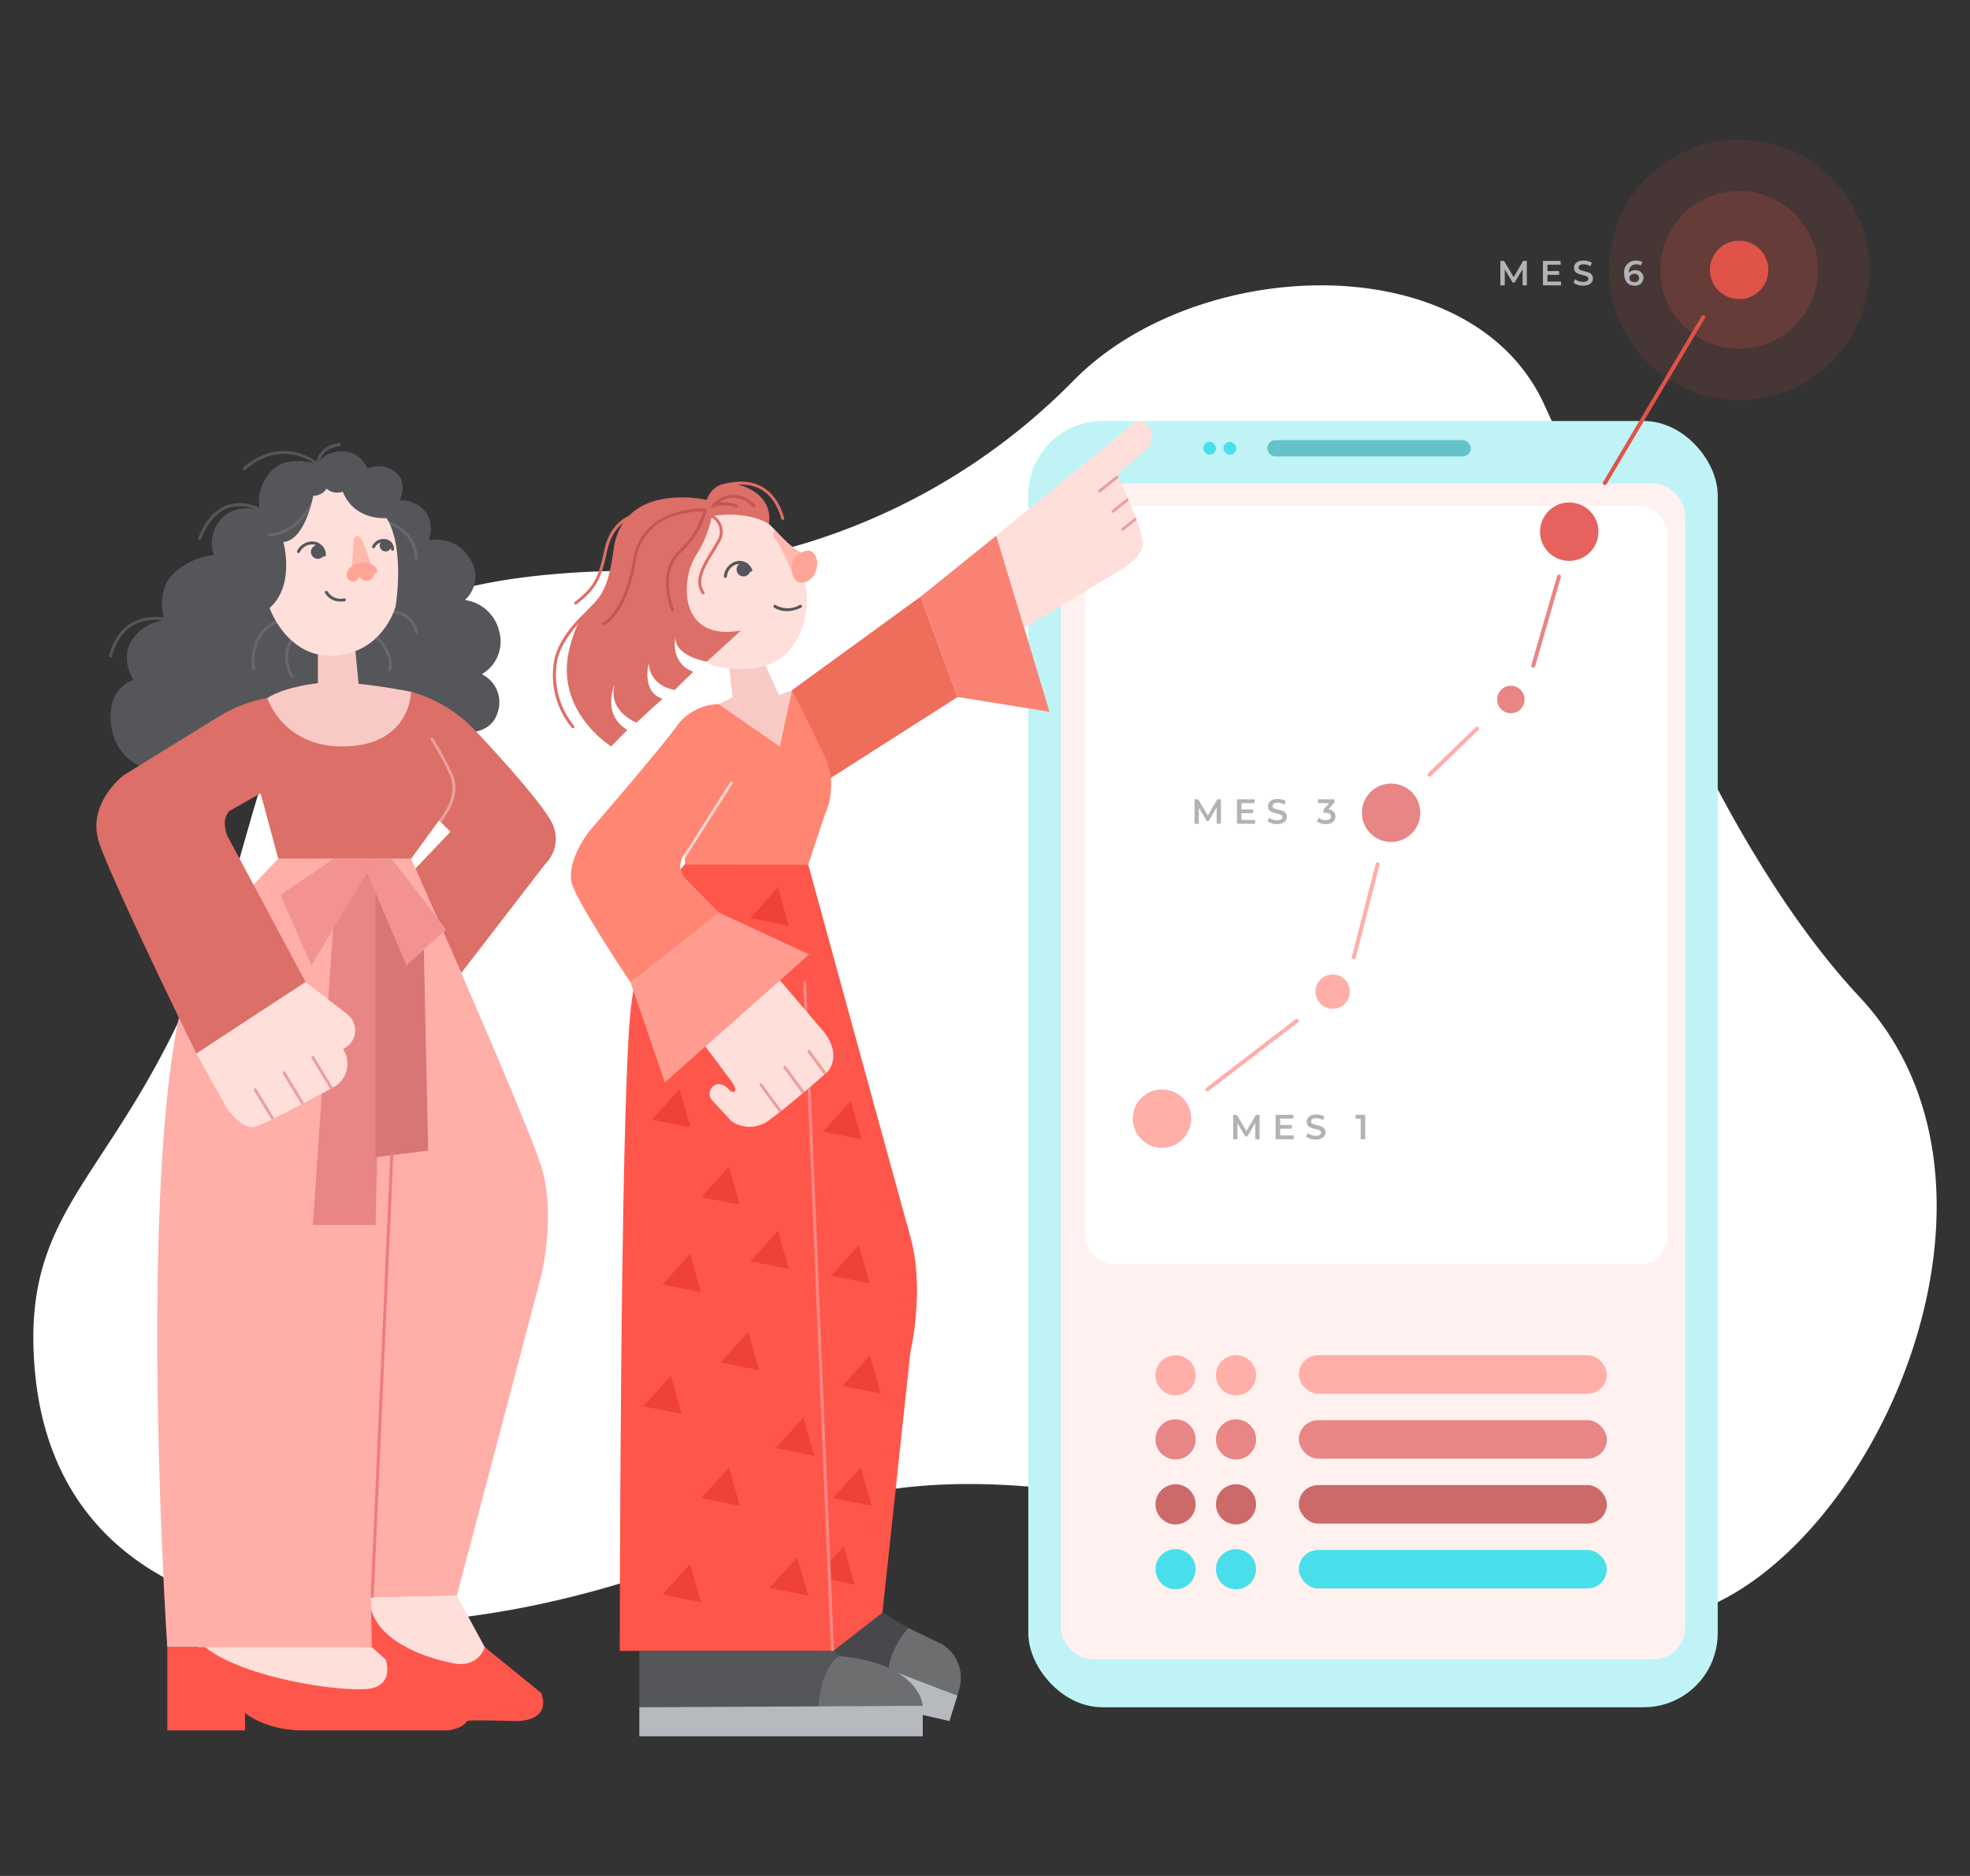 <svg xmlns="http://www.w3.org/2000/svg" xmlns:xlink="http://www.w3.org/1999/xlink" width="420" height="400" viewBox="0 0 420 400">
  <rect x="0" y="0" width="420" height="400" fill="#333333" stroke="none"/>
  <defs>
    <clipPath id="clip-path">
      <path id="Path_218" data-name="Path 218" d="M88.365,363a215.14,215.14,0,0,0-14.85,16.768C56.088,402.048,64.7,531.124,64.7,531.124h43.618l-.228-10.559,18.335-.443,17.955-68.039s3.307-13.229,0-23.623S116.689,363,116.689,363Z" transform="translate(-62.572 -363)" fill="none"/>
    </clipPath>
    <clipPath id="clip-path-2">
      <path id="Path_222" data-name="Path 222" d="M82.28,440.513l6.365,11.4s3.278,5.128,6.255,4.2c2.315-.718,12.249-6.044,16.591-8.392a5.689,5.689,0,0,0,2.112-8.055c-.025-.038-.051-.08-.08-.118l.055-.025a4.338,4.338,0,0,0,.874-7.4l-8.87-6.863Z" transform="translate(-82.28 -425.27)" fill="none"/>
    </clipPath>
    <clipPath id="clip-path-3">
      <path id="Path_224" data-name="Path 224" d="M68.255,280.072a29.117,29.117,0,0,0-10.221,3.865c-1.689,1.014-20.417,12.6-20.417,12.6s-7.991,6.053-5.2,14.4,20.721,44.923,20.721,44.923l23.289-15.231-16.65-31.12s-1.55-3.379.422-5.381l6.635-3.759,3.759,13.938H98.927l5.96-8.181,2.433,2.433L99.852,316.4l9.761,22.276,17.849-23.159a7.6,7.6,0,0,0,1.546-8.735c-2.433-5.085-16.73-20.13-16.73-20.13A29.819,29.819,0,0,0,98.94,278.72Z" transform="translate(-31.822 -278.72)" fill="none"/>
    </clipPath>
    <clipPath id="clip-path-4">
      <path id="Path_226" data-name="Path 226" d="M302.879,280.9a11.354,11.354,0,0,0-8.933,4.646c-3.413,4.8-18.618,22.386-18.618,22.386s-5.465,6.834-3.586,11.784,12.3,20.5,12.3,20.5l18.842-14.888-7.227-7.345s-2.222-2.222,0-5.3v2.391h26.3l3.586-10.758a14.559,14.559,0,0,0,0-11.957c-2.9-6.336-7.07-14.411-7.07-14.411l-2.6,11.974Z" transform="translate(-271.349 -277.95)" fill="none"/>
    </clipPath>
    <clipPath id="clip-path-5">
      <path id="Path_230" data-name="Path 230" d="M486.12,166.437l5.913,19.716,19.809-11.928s5.685-2.982,5.516-6.336-5.516-14.386-5.516-14.386l6.686-5.854s1.689-2.509,0-4.68-3.679,0-3.679,0Z" transform="translate(-486.12 -142.006)" fill="none"/>
    </clipPath>
    <clipPath id="clip-path-6">
      <path id="Path_232" data-name="Path 232" d="M309.879,365.85s-9.415,9.879-11.615,31.733S296,533.556,296,533.556h45.54l10.466-8.169,5.968-55.609s3.142-13.195,0-24.5-21.794-79.405-21.794-79.405Z" transform="translate(-296 -365.85)" fill="none"/>
    </clipPath>
    <clipPath id="clip-path-7">
      <path id="Path_237" data-name="Path 237" d="M339.2,438.469l5.71,7.649s1.056,1.457.515,1.951-1.483-.693-1.483-.693-1.63-1.689-3.159-.346a2.066,2.066,0,0,0-.1,2.957l4.046,4.4a6.853,6.853,0,0,0,8.147-.249c4.393-3.159,12.342-10.217,12.342-10.217s3.214-3.185-.579-8.35l-9.541-11.2Z" transform="translate(-339.2 -424.37)" fill="none"/>
    </clipPath>
    <clipPath id="clip-Medicion">
      <rect width="420" height="400"/>
    </clipPath>
  </defs>
  <g id="Medicion" clip-path="url(#clip-Medicion)">
    <g id="Layer_2" data-name="Layer 2" transform="translate(7.108 29.779)">
      <g id="Layer_1" data-name="Layer 1" transform="translate(0.001 0)">
        <path id="Path_185" data-name="Path 185" d="M126.576,134.4a135.4,135.4,0,0,0,94.543-39.893l.79-.794c26.267-26.571,84.356-28.844,100.106,5.03s35.048,91.916,67.41,126.626c36.294,38.9,5.943,111.273-30.339,128.966S222.5,306.517,157.726,337.671,6.129,371.338.317,304.853C-3.256,264,24.194,263.993,43.952,195.805,53.439,163.055,58.144,135.166,126.576,134.4Z" transform="translate(-0.001 -42.485)" fill="#fff"/>
        <rect id="Rectangle_27" data-name="Rectangle 27" width="146.976" height="274.261" rx="15.78" transform="translate(212.126 59.989)" fill="#c0f3f6"/>
        <rect id="Rectangle_28" data-name="Rectangle 28" width="133.101" height="250.748" rx="6.78" transform="translate(219.066 73.294)" fill="#fff1f0"/>
        <rect id="Rectangle_29" data-name="Rectangle 29" width="124.21" height="161.666" rx="6" transform="translate(224.189 78.109)" fill="#fff"/>
        <path id="Path_186" data-name="Path 186" d="M189.231,762.359c.165-.325,10.335,0,10.335,0s7.746.334,5.491-5.981l-12.033-9.769-24.3-10.559-1.2,13.157Z" transform="translate(-96.771 -425.165)" fill="#ff564b"/>
        <path id="Path_187" data-name="Path 187" d="M119.563,758.121l2.948,2.619,2.729,4.177-2.838,4.46-38.723-6.7-1.639-6.7Z" transform="translate(-47.389 -436.677)" fill="#ffdfda"/>
        <path id="Path_188" data-name="Path 188" d="M88.365,363a215.14,215.14,0,0,0-14.85,16.768C56.088,402.048,64.7,531.124,64.7,531.124h43.618l-.228-10.559,18.335-.443,17.955-68.039s3.307-13.229,0-23.623S116.689,363,116.689,363Z" transform="translate(-36.144 -209.68)" fill="#ffaea8"/>
        <path id="Path_189" data-name="Path 189" d="M83.179,160.135s-6.986-2.429-10.3,1.825-2.057,7.865-2.057,7.865-4.731-1.356-7.848,1.533a7.66,7.66,0,0,0-1.964,8.152,14.224,14.224,0,0,0-9.178,4.532c-2.91,3.379-1.719,8.654-1.406,9.123s-4.355.16-7.087,4.828c-2.293,3.915.52,8.148.52,8.148s-5.47,1.406-4.845,8.908,6.255,9.381,6.255,9.381L112,217.248s7.97,1.512,9.533-4.321A6.618,6.618,0,0,0,118.1,204.9a8.023,8.023,0,0,0,3.742-9.064,8.7,8.7,0,0,0-7.337-6.758,6.741,6.741,0,0,0,1.094-8.785,8.272,8.272,0,0,0-8.756-3.936s1.406-3.924-1.081-6.458a6.063,6.063,0,0,0-5.149-2.019s1.635-3.269-.338-5.491a5.747,5.747,0,0,0-6.547-1.339,5.721,5.721,0,0,0-4.667-3.62C84.733,157.065,83.255,159.7,83.179,160.135Z" transform="translate(-22.506 -90.917)" fill="#54565a"/>
        <path id="Path_190" data-name="Path 190" d="M68.255,280.072a29.117,29.117,0,0,0-10.221,3.865c-1.689,1.014-20.417,12.6-20.417,12.6s-7.991,6.053-5.2,14.4,20.721,44.923,20.721,44.923l23.289-15.231-16.65-31.12s-1.55-3.379.422-5.381l6.635-3.759,3.759,13.938H98.927l5.96-8.181,2.433,2.433L99.852,316.4l9.761,22.276,17.849-23.159a7.6,7.6,0,0,0,1.546-8.735c-2.433-5.085-16.73-20.13-16.73-20.13A29.819,29.819,0,0,0,98.94,278.72Z" transform="translate(-18.382 -160.997)" fill="#dc6f67"/>
        <path id="Path_191" data-name="Path 191" d="M128.88,255.324V262.3s-7.125.735-10.8,3.185c0,0,3.438,10.821,16.895,10.3,13.761-.536,13.761-11.649,13.761-11.649s-5.571-1.14-11.189-1.689l-.866-8.975Z" transform="translate(-68.207 -146.412)" fill="#f9cac5"/>
        <path id="Path_192" data-name="Path 192" d="M433.826,751.36l7.206,3.463a8.388,8.388,0,0,1,3.679,9.4l-.422,1.559-14.7-3.531S424.213,755.6,433.826,751.36Z" transform="translate(-247.279 -434.009)" fill="#6d6e70"/>
        <path id="Path_193" data-name="Path 193" d="M408.891,742.663l5.52,3.29s-4.811,5.144-4.224,10.889l-15.708-4.916L398.86,742Z" transform="translate(-227.864 -428.602)" fill="#46484c"/>
        <path id="Path_194" data-name="Path 194" d="M438.5,775.619l-1.689,5.423-18.732-4.3s2.019-8.764,2.175-8.338S438.5,775.619,438.5,775.619Z" transform="translate(-241.496 -443.848)" fill="#b6babf"/>
        <path id="Path_195" data-name="Path 195" d="M309.879,365.85s-9.415,9.879-11.615,31.733S296,533.556,296,533.556h45.54l10.466-8.169,5.968-55.609s3.142-13.195,0-24.5-21.794-79.405-21.794-79.405Z" transform="translate(-170.979 -211.326)" fill="#ff564b"/>
        <path id="Path_196" data-name="Path 196" d="M382.88,250.669l6.7,19.716,28.649-18.28-7.911-21.385Z" transform="translate(-221.164 -133.271)" fill="#ef6d5b"/>
        <path id="Path_197" data-name="Path 197" d="M348.04,261.8l.883,7.527-2.952,1.478,12.992,9.022,2.6-11.974-2.745,1.031-3.839-8.414Z" transform="translate(-199.843 -150.455)" fill="#f9cac5"/>
        <path id="Path_198" data-name="Path 198" d="M329.765,187.474s7.835-2.386,13.174,3.4,5.694,5.225,6.813,4.984,2.61.57,2.5,2.614-1.816,3.86-2.5,3.86c0,0,1.93,8.063-3.409,14.534s-16.578,3.18-16.578,3.18-12.836-9.072-8.164-20.54S326.246,187.955,329.765,187.474Z" transform="translate(-185.175 -108.009)" fill="#ffdfda"/>
        <path id="Path_199" data-name="Path 199" d="M373.886,197.27s-1.026.46,0,1.757,3.586,7.121,3.586,7.121l2.661-3.987S378.976,202.7,373.886,197.27Z" transform="translate(-215.705 -113.949)" fill="#ffb8ac"/>
        <path id="Path_200" data-name="Path 200" d="M384.987,207.83a3.293,3.293,0,0,0-2.112,2.576c-.241,1.947.393,4.464,2.817,3.768s2.809-4.067,2.5-4.739S387.458,206.6,384.987,207.83Z" transform="translate(-221.133 -119.834)" fill="#ffa597"/>
        <circle id="Ellipse_11" data-name="Ellipse 11" cx="1.491" cy="1.491" r="1.491" transform="translate(149.928 90.142)" fill="#54565a"/>
        <path id="Path_201" data-name="Path 201" d="M348.874,216.273h0a.313.313,0,0,1-.3-.338,3.609,3.609,0,0,1,2.534-3.172,2.872,2.872,0,0,1,3.493,1.753.317.317,0,0,1-.194.422.313.313,0,0,1-.4-.194,2.222,2.222,0,0,0-2.745-1.347,2.95,2.95,0,0,0-2.057,2.6A.313.313,0,0,1,348.874,216.273Z" transform="translate(-201.349 -122.832)" fill="#54565a"/>
        <path id="Path_202" data-name="Path 202" d="M376.453,236.154a5.035,5.035,0,0,1-2.779-.769.317.317,0,0,1,.367-.515,5.094,5.094,0,0,0,5.123-.025.317.317,0,1,1,.283.566,6.733,6.733,0,0,1-2.995.743Z" transform="translate(-215.776 -135.63)" fill="#54565a"/>
        <path id="Path_203" data-name="Path 203" d="M300.212,180.478a24.236,24.236,0,0,1-3.311,8.274c-3.379,5.035-4.038,18.584,9.516,16.135l-7.265,6.631s-6.517-.967-6.758-5.018c0,0-1.1,5.385,3.869,7.18l-3.974,3.865s-5.14-.553-5.554-5.66c0,0-1.609,6.12,2.957,7.556l-5.554,5.068s-6.243-2.34-4.646-8.224c0,0-2.906,6.509,2.69,9.791l-3.438,3.518s-12.156-7.493-8.908-20.768c3.083-12.591,7.417-6.019,9.377-20.983s19.9-10.808,19.9-10.808,1.4-5.026,7.324-3.066c0,0,6.83,1.689,5.947,8.207C312.364,182.168,308.318,179.279,300.212,180.478Z" transform="translate(-155.547 -100.228)" fill="#dc6f67"/>
        <path id="Path_204" data-name="Path 204" d="M302.879,280.9a11.354,11.354,0,0,0-8.933,4.646c-3.413,4.8-18.618,22.386-18.618,22.386s-5.465,6.834-3.586,11.784,12.3,20.5,12.3,20.5l18.842-14.888-7.227-7.345s-2.222-2.222,0-5.3v2.391h26.3l3.586-10.758a14.559,14.559,0,0,0,0-11.957c-2.9-6.336-7.07-14.411-7.07-14.411l-2.6,11.974Z" transform="translate(-156.74 -160.552)" fill="#ff8672"/>
        <path id="Path_205" data-name="Path 205" d="M301.37,404.979l7.349,21.355L339.48,399.07l-19.273-8.95Z" transform="translate(-174.081 -225.345)" fill="#ff9c8f"/>
        <path id="Path_206" data-name="Path 206" d="M447.85,212.889l7.911,21.385,19.56,3.159L464.014,199.85Z" transform="translate(-258.692 -115.439)" fill="#f98275"/>
        <path id="Path_207" data-name="Path 207" d="M486.12,166.437l5.913,19.716,19.809-11.928s5.685-2.982,5.516-6.336-5.516-14.386-5.516-14.386l6.686-5.854s1.689-2.509,0-4.68-3.679,0-3.679,0Z" transform="translate(-280.798 -82.027)" fill="#ffdfda"/>
        <path id="Path_208" data-name="Path 208" d="M305.87,762.91v12.021h38.119s1.005-9.056,4.6-10.927l-1.347-1.094Z" transform="translate(-176.68 -440.68)" fill="#54565a"/>
        <path id="Path_209" data-name="Path 209" d="M400.71,765.5s-3.632,1.339-4.6,10.927l22.31-.3s-.068-3.632-4.975-6.859S400.71,765.5,400.71,765.5Z" transform="translate(-228.806 -442.176)" fill="#6d6e70"/>
        <path id="Path_210" data-name="Path 210" d="M305.87,790.954v6.192H366.3v-6.5Z" transform="translate(-176.68 -456.704)" fill="#b6babf"/>
        <path id="Path_211" data-name="Path 211" d="M145.39,378.049l-4.3,63.043h13.368l1.7-70.975-3.493-7.147Z" transform="translate(-81.498 -209.663)" fill="#e88585"/>
        <path id="Path_212" data-name="Path 212" d="M182.961,387.453l.993,46.195-11.214,1.385V377.54h2.889Z" transform="translate(-99.78 -218.079)" fill="#d87575"/>
        <path id="Path_213" data-name="Path 213" d="M136.129,362.97l-11.379,7.712,6.576,15.062L145.02,362.97Z" transform="translate(-72.06 -209.663)" fill="#f29391"/>
        <path id="Path_214" data-name="Path 214" d="M176.857,385.744l8.469-7.658L173.71,362.97h-3.425l-1.8,2.986Z" transform="translate(-97.325 -209.663)" fill="#f29391"/>
        <path id="Path_215" data-name="Path 215" d="M82.28,440.513l6.365,11.4s3.278,5.128,6.255,4.2c2.315-.718,12.249-6.044,16.591-8.392a5.689,5.689,0,0,0,2.112-8.055c-.025-.038-.051-.08-.08-.118l.055-.025a4.338,4.338,0,0,0,.874-7.4l-8.87-6.863Z" transform="translate(-47.528 -245.649)" fill="#ffdfda"/>
        <path id="Path_216" data-name="Path 216" d="M67.61,761.038v17.74H84.188v-3.717s4.266,3.717,12.38,3.717H127.4s6.471-.617,3.852-5.25c-3.071-5.427-17.06-9.883-17.06-9.883s1.926,5.491-3.577,6.255-26.491-2.112-34.938-8.87Z" transform="translate(-39.054 -439.594)" fill="#ff564b"/>
        <path id="Path_217" data-name="Path 217" d="M194.639,746s-1.309,4.41-6.555,3.455-15.607-4.19-17.689-11.5l-.055-2.534L188.675,735Z" transform="translate(-98.394 -424.559)" fill="#ffdfda"/>
        <g id="Group_300" data-name="Group 300" transform="translate(26.428 153.32)" clip-path="url(#clip-path)">
          <rect id="Rectangle_30" data-name="Rectangle 30" width="95.172" height="0.634" transform="translate(45.487 157.65) rotate(-87.46)" fill="#ed7c7c"/>
        </g>
        <g id="Group_301" data-name="Group 301" transform="translate(34.752 179.621)" clip-path="url(#clip-path-2)">
          <path id="Path_219" data-name="Path 219" d="M115.935,486.745a.313.313,0,0,1-.27-.152l-4.388-7.223a.321.321,0,0,1,.106-.422.325.325,0,0,1,.422.106l4.4,7.21a.317.317,0,0,1-.106.422A.3.3,0,0,1,115.935,486.745Z" transform="translate(-99.006 -456.254)" fill="#eaa0a0"/>
          <path id="Path_220" data-name="Path 220" d="M130.489,478.2a.317.317,0,0,1-.27-.152l-4.384-7.214a.317.317,0,0,1,.541-.329l4.384,7.214a.313.313,0,0,1-.106.422.287.287,0,0,1-.165.059Z" transform="translate(-107.415 -451.318)" fill="#eaa0a0"/>
          <path id="Path_221" data-name="Path 221" d="M145.032,470.464a.317.317,0,0,1-.27-.152l-4.384-7.214a.317.317,0,1,1,.541-.329l4.384,7.214a.321.321,0,0,1-.106.422.333.333,0,0,1-.165.059Z" transform="translate(-115.809 -446.836)" fill="#eaa0a0"/>
        </g>
        <g id="Group_302" data-name="Group 302" transform="translate(13.441 117.723)" clip-path="url(#clip-path-3)">
          <path id="Path_223" data-name="Path 223" d="M202.312,320.465a.325.325,0,0,1-.169-.051.313.313,0,0,1-.1-.422l1.491-2.348c.042-.055,2.826-3.97,1.018-7.907a63.576,63.576,0,0,0-4.025-7.375.317.317,0,0,1,.093-.422.321.321,0,0,1,.422.089,64.727,64.727,0,0,1,4.067,7.463c1.968,4.283-.942,8.359-1.069,8.528l-1.478,2.331A.321.321,0,0,1,202.312,320.465Z" transform="translate(-129.247 -292.107)" fill="#eaa0a0"/>
        </g>
        <g id="Group_303" data-name="Group 303" transform="translate(114.609 117.398)" clip-path="url(#clip-path-4)">
          <path id="Path_225" data-name="Path 225" d="M327.963,340.507a.3.3,0,0,1-.169-.051.317.317,0,0,1-.1-.422l10.137-15.97a.317.317,0,0,1,.422-.1.321.321,0,0,1,.1.422l-10.137,15.97A.309.309,0,0,1,327.963,340.507Z" transform="translate(-303.87 -304.504)" fill="#fcd2d2"/>
        </g>
        <g id="Group_304" data-name="Group 304" transform="translate(205.322 59.979)" clip-path="url(#clip-path-5)">
          <path id="Path_227" data-name="Path 227" d="M537.8,171.059a.3.3,0,0,1-.245-.122.312.312,0,0,1,.051-.443l5.685-4.536a.317.317,0,1,1,.393.5L538,171a.316.316,0,0,1-.2.055Z" transform="translate(-515.79 -155.801)" fill="#eaa0a0"/>
          <path id="Path_228" data-name="Path 228" d="M544.569,181.269a.317.317,0,0,1-.194-.566l5.685-4.536a.317.317,0,1,1,.393.5l-5.685,4.532a.317.317,0,0,1-.2.072Z" transform="translate(-519.699 -161.699)" fill="#eaa0a0"/>
          <path id="Path_229" data-name="Path 229" d="M549.456,190.382a.325.325,0,0,1-.249-.118.321.321,0,0,1,.051-.448l5.685-4.532a.321.321,0,0,1,.448.046.325.325,0,0,1-.051.448l-5.685,4.532A.329.329,0,0,1,549.456,190.382Z" transform="translate(-522.521 -166.964)" fill="#eaa0a0"/>
        </g>
        <g id="Group_305" data-name="Group 305" transform="translate(125.021 154.524)" clip-path="url(#clip-path-6)">
          <path id="Path_231" data-name="Path 231" d="M395.023,572.325a.321.321,0,0,1-.317-.3l-6.116-147.1a.317.317,0,0,1,.629-.03l6.12,147.1a.317.317,0,0,1-.3.329Z" transform="translate(-349.483 -399.8)" fill="#f78784"/>
        </g>
        <path id="Path_233" data-name="Path 233" d="M339.2,438.469l5.71,7.649s1.056,1.457.515,1.951-1.483-.693-1.483-.693-1.63-1.689-3.159-.346a2.066,2.066,0,0,0-.1,2.957l4.046,4.4a6.853,6.853,0,0,0,8.147-.249c4.393-3.159,12.342-10.217,12.342-10.217s3.214-3.185-.579-8.35l-9.541-11.2Z" transform="translate(-195.933 -245.129)" fill="#ffdfda"/>
        <g id="Group_306" data-name="Group 306" transform="translate(143.267 179.241)" clip-path="url(#clip-path-7)">
          <path id="Path_234" data-name="Path 234" d="M371.3,483.076a.313.313,0,0,1-.253-.127l-4.448-6.065a.313.313,0,0,1,.068-.443.321.321,0,0,1,.422.068l4.469,6.053a.321.321,0,0,1-.068.443A.346.346,0,0,1,371.3,483.076Z" transform="translate(-354.992 -454.418)" fill="#eaa0a0"/>
          <path id="Path_235" data-name="Path 235" d="M383.353,474.261a.325.325,0,0,1-.258-.131l-4.448-6.061a.321.321,0,0,1,.068-.444.317.317,0,0,1,.443.068l4.448,6.061a.313.313,0,0,1-.068.422A.308.308,0,0,1,383.353,474.261Z" transform="translate(-361.951 -449.32)" fill="#eaa0a0"/>
          <path id="Path_236" data-name="Path 236" d="M395.487,466.191a.317.317,0,0,1-.253-.131L390.786,460a.317.317,0,1,1,.511-.376l4.448,6.061a.321.321,0,0,1-.258.507Z" transform="translate(-368.962 -444.659)" fill="#eaa0a0"/>
        </g>
        <g id="Group_307" data-name="Group 307" transform="translate(130.013 159.461)" opacity="0.55">
          <path id="Path_238" data-name="Path 238" d="M317.55,569.03l5.9-6.53,2.319,8.156Z" transform="translate(-313.44 -484.379)" fill="#e22d29"/>
          <path id="Path_239" data-name="Path 239" d="M307.82,630.536l5.9-6.526,2.319,8.156Z" transform="translate(-307.82 -519.909)" fill="#e22d29"/>
          <path id="Path_240" data-name="Path 240" d="M371.61,722.176l5.9-6.526,2.319,8.156Z" transform="translate(-344.667 -572.843)" fill="#e22d29"/>
          <path id="Path_241" data-name="Path 241" d="M403.65,676.866l5.9-6.526,2.319,8.156Z" transform="translate(-363.174 -546.67)" fill="#e22d29"/>
          <path id="Path_242" data-name="Path 242" d="M337.14,524.916l5.9-6.526,2.319,8.156Z" transform="translate(-324.756 -458.899)" fill="#e22d29"/>
          <path id="Path_243" data-name="Path 243" d="M312.19,485.82l5.9-6.53,2.319,8.156Z" transform="translate(-310.344 -436.314)" fill="#e22d29"/>
          <path id="Path_244" data-name="Path 244" d="M361.88,384.066l5.9-6.526L370.1,385.7Z" transform="translate(-339.047 -377.54)" fill="#e22d29"/>
          <path id="Path_245" data-name="Path 245" d="M398.61,491.846l5.9-6.526,2.319,8.156Z" transform="translate(-360.263 -439.797)" fill="#e22d29"/>
          <path id="Path_246" data-name="Path 246" d="M361.88,557.336l5.9-6.526,2.319,8.156Z" transform="translate(-339.047 -477.626)" fill="#e22d29"/>
          <path id="Path_247" data-name="Path 247" d="M346.87,608.4l5.9-6.526,2.319,8.156Z" transform="translate(-330.376 -507.12)" fill="#e22d29"/>
          <path id="Path_248" data-name="Path 248" d="M408.34,620.18l5.9-6.53,2.315,8.156Z" transform="translate(-365.883 -513.924)" fill="#e22d29"/>
          <path id="Path_249" data-name="Path 249" d="M337.14,676.866l5.9-6.526,2.319,8.156Z" transform="translate(-324.756 -546.67)" fill="#e22d29"/>
          <path id="Path_250" data-name="Path 250" d="M317.55,725.546l5.9-6.526,2.319,8.156Z" transform="translate(-313.44 -574.789)" fill="#e22d29"/>
          <path id="Path_251" data-name="Path 251" d="M374.72,651.6l5.9-6.53,2.319,8.156Z" transform="translate(-346.463 -532.073)" fill="#e22d29"/>
          <path id="Path_252" data-name="Path 252" d="M402.68,564.566l5.9-6.526L410.9,566.2Z" transform="translate(-362.614 -481.802)" fill="#e22d29"/>
          <path id="Path_253" data-name="Path 253" d="M402.623,717.27l4.925.976-2.315-8.156-2.783,3.075Z" transform="translate(-362.481 -569.631)" fill="#e22d29"/>
        </g>
        <circle id="Ellipse_12" data-name="Ellipse 12" cx="6.226" cy="6.226" r="6.226" transform="translate(234.402 202.513)" fill="#ffaea8"/>
        <circle id="Ellipse_13" data-name="Ellipse 13" cx="3.662" cy="3.662" r="3.662" transform="translate(273.357 177.999)" fill="#ffaea8"/>
        <circle id="Ellipse_14" data-name="Ellipse 14" cx="6.226" cy="6.226" r="6.226" transform="translate(283.245 137.295)" fill="#e88585"/>
        <circle id="Ellipse_15" data-name="Ellipse 15" cx="2.927" cy="2.927" r="2.927" transform="translate(312.072 116.443)" fill="#e88585"/>
        <circle id="Ellipse_16" data-name="Ellipse 16" cx="6.226" cy="6.226" r="6.226" transform="translate(321.224 77.365)" fill="#e5625e"/>
        <g id="Group_308" data-name="Group 308" transform="translate(335.902)" opacity="0.11">
          <circle id="Ellipse_17" data-name="Ellipse 17" cx="27.767" cy="27.767" r="27.767" fill="#e05349"/>
        </g>
        <g id="Group_309" data-name="Group 309" transform="translate(346.854 10.952)" opacity="0.21">
          <circle id="Ellipse_18" data-name="Ellipse 18" cx="16.815" cy="16.815" r="16.815" fill="#e05349"/>
        </g>
        <circle id="Ellipse_19" data-name="Ellipse 19" cx="6.226" cy="6.226" r="6.226" transform="translate(357.442 21.541)" fill="#e05349"/>
        <circle id="Ellipse_20" data-name="Ellipse 20" cx="4.279" cy="4.279" r="4.279" transform="translate(252.125 259.187)" fill="#ffaea8"/>
        <circle id="Ellipse_21" data-name="Ellipse 21" cx="4.279" cy="4.279" r="4.279" transform="translate(252.125 272.855)" fill="#e88585"/>
        <circle id="Ellipse_22" data-name="Ellipse 22" cx="4.279" cy="4.279" r="4.279" transform="translate(252.125 286.704)" fill="#cc6969"/>
        <circle id="Ellipse_23" data-name="Ellipse 23" cx="4.279" cy="4.279" r="4.279" transform="translate(239.238 259.187)" fill="#ffaea8"/>
        <circle id="Ellipse_24" data-name="Ellipse 24" cx="4.279" cy="4.279" r="4.279" transform="translate(239.238 272.855)" fill="#e88585"/>
        <circle id="Ellipse_25" data-name="Ellipse 25" cx="4.279" cy="4.279" r="4.279" transform="translate(239.238 286.704)" fill="#cc6969"/>
        <rect id="Rectangle_31" data-name="Rectangle 31" width="65.674" height="8.202" rx="4.101" transform="translate(269.797 259.187)" fill="#ffaea8"/>
        <rect id="Rectangle_32" data-name="Rectangle 32" width="65.674" height="8.202" rx="4.101" transform="translate(269.797 273.036)" fill="#e88585"/>
        <rect id="Rectangle_33" data-name="Rectangle 33" width="65.674" height="8.202" rx="4.101" transform="translate(269.797 286.882)" fill="#cc6969"/>
        <circle id="Ellipse_26" data-name="Ellipse 26" cx="4.279" cy="4.279" r="4.279" transform="translate(252.125 300.533)" fill="#49dfea"/>
        <circle id="Ellipse_27" data-name="Ellipse 27" cx="4.279" cy="4.279" r="4.279" transform="translate(239.238 300.533)" fill="#49dfea"/>
        <rect id="Rectangle_34" data-name="Rectangle 34" width="65.674" height="8.202" rx="4.101" transform="translate(269.797 300.714)" fill="#49dfea"/>
        <path id="Path_254" data-name="Path 254" d="M592.014,459.276a.422.422,0,0,1-.258-.756l19.066-14.627a.422.422,0,1,1,.511.667l-19.062,14.627A.422.422,0,0,1,592.014,459.276Z" transform="translate(-341.723 -256.341)" fill="#ffaea8"/>
        <path id="Path_255" data-name="Path 255" d="M665.952,385.5h-.1a.422.422,0,0,1-.308-.515L670.61,365.2a.423.423,0,1,1,.819.207l-5.068,19.8A.422.422,0,0,1,665.952,385.5Z" transform="translate(-384.43 -210.766)" fill="#ffaea8"/>
        <path id="Path_256" data-name="Path 256" d="M704.126,306.984a.429.429,0,0,1-.3-.726l10.137-9.8a.422.422,0,1,1,.587.6l-10.111,9.8A.422.422,0,0,1,704.126,306.984Z" transform="translate(-406.479 -171.159)" fill="#ffaea8"/>
        <path id="Path_257" data-name="Path 257" d="M756.512,239.4a.38.38,0,0,1-.118,0,.422.422,0,0,1-.287-.524l5.491-19.053a.422.422,0,0,1,.811.232l-5.491,19.057A.422.422,0,0,1,756.512,239.4Z" transform="translate(-436.741 -126.803)" fill="#e88585"/>
        <path id="Path_258" data-name="Path 258" d="M792.652,124.828a.422.422,0,0,1-.363-.638l20.983-35.373a.422.422,0,1,1,.726.431l-20.983,35.373a.422.422,0,0,1-.363.207Z" transform="translate(-457.617 -51.184)" fill="#e05349"/>
        <path id="Path_259" data-name="Path 259" d="M610.344,497.5v-3.455l-1.689,2.859h-.422l-1.69-2.817V497.5h-.912V492.29h.786l2.048,3.455,2.01-3.455h.79V497.5Z" transform="translate(-349.831 -284.362)" fill="#b1b3b5"/>
        <path id="Path_260" data-name="Path 260" d="M630.915,496.691v.811H627.05V492.29h3.78v.811h-2.809v1.356h2.492v.794h-2.492v1.44Z" transform="translate(-362.204 -284.362)" fill="#b1b3b5"/>
        <path id="Path_261" data-name="Path 261" d="M642.52,496.844l.329-.752a2.825,2.825,0,0,0,1.689.574c.8,0,1.14-.291,1.14-.68,0-1.123-3.062-.384-3.062-2.319,0-.845.663-1.559,2.078-1.559a3.214,3.214,0,0,1,1.715.465l-.3.752a2.822,2.822,0,0,0-1.423-.422c-.794,0-1.119.313-1.119.705,0,1.111,3.058.389,3.058,2.3,0,.845-.672,1.546-2.086,1.546a3.3,3.3,0,0,1-2.019-.612Z" transform="translate(-371.139 -284.257)" fill="#b1b3b5"/>
        <path id="Path_262" data-name="Path 262" d="M669.485,492.29V497.5h-.976v-4.4h-1.09v-.811Z" transform="translate(-385.523 -284.362)" fill="#b1b3b5"/>
        <path id="Path_263" data-name="Path 263" d="M590.854,338.216v-3.455l-1.69,2.859h-.422l-1.69-2.813v3.409h-.912V333h.786l2.048,3.455L590.985,333h.79v5.212Z" transform="translate(-338.573 -192.351)" fill="#b1b3b5"/>
        <path id="Path_264" data-name="Path 264" d="M611.425,337.405v.811H607.56V333h3.763v.815h-2.809v1.352h2.492v.79h-2.492v1.436Z" transform="translate(-350.945 -192.351)" fill="#b1b3b5"/>
        <path id="Path_265" data-name="Path 265" d="M623,337.574l.329-.752a2.851,2.851,0,0,0,1.69.57c.8,0,1.14-.287,1.14-.676,0-1.124-3.062-.389-3.062-2.323,0-.845.663-1.554,2.078-1.554a3.248,3.248,0,0,1,1.715.46l-.3.752a2.838,2.838,0,0,0-1.419-.422c-.794,0-1.119.313-1.119.71,0,1.107,3.054.384,3.054,2.3,0,.845-.667,1.55-2.082,1.55a3.3,3.3,0,0,1-2.019-.612Z" transform="translate(-359.864 -192.258)" fill="#b1b3b5"/>
        <path id="Path_266" data-name="Path 266" d="M651.819,336.654c0,.878-.655,1.639-2.04,1.639a3.218,3.218,0,0,1-1.939-.6l.422-.752a2.386,2.386,0,0,0,1.508.515c.688,0,1.094-.308,1.094-.79s-.342-.773-1.119-.773h-.473v-.663l1.17-1.406H648.1V333h3.514v.65l-1.267,1.5A1.486,1.486,0,0,1,651.819,336.654Z" transform="translate(-374.213 -192.351)" fill="#b1b3b5"/>
        <path id="Path_267" data-name="Path 267" d="M745.239,66.422V62.967l-1.689,2.859h-.422l-1.689-2.817v3.413H740.5V61.21h.79l2.049,3.455,2.019-3.455h.79v5.212Z" transform="translate(-427.736 -35.357)" fill="#b1b3b5"/>
        <path id="Path_268" data-name="Path 268" d="M765.856,65.611v.811H762V61.21h3.768v.811h-2.809v1.356h2.492v.794h-2.492v1.44Z" transform="translate(-440.155 -35.357)" fill="#b1b3b5"/>
        <path id="Path_269" data-name="Path 269" d="M777.44,65.764l.334-.752a2.842,2.842,0,0,0,1.689.574c.8,0,1.14-.291,1.14-.68,0-1.124-3.066-.384-3.066-2.319,0-.845.663-1.559,2.078-1.559a3.227,3.227,0,0,1,1.719.465l-.279.752a2.809,2.809,0,0,0-1.423-.422c-.794,0-1.119.313-1.119.705,0,1.111,3.058.389,3.058,2.3,0,.845-.672,1.546-2.082,1.546a3.311,3.311,0,0,1-2.049-.612Z" transform="translate(-449.073 -35.252)" fill="#b1b3b5"/>
        <path id="Path_270" data-name="Path 270" d="M807.128,64.7a1.732,1.732,0,0,1-1.884,1.689c-1.411,0-2.234-.917-2.234-2.589a2.459,2.459,0,0,1,2.534-2.771,2.564,2.564,0,0,1,1.356.338l-.355.726a1.731,1.731,0,0,0-.976-.253c-.976,0-1.584.612-1.584,1.8h0a1.753,1.753,0,0,1,1.377-.545A1.618,1.618,0,0,1,807.128,64.7Zm-.929.046a.911.911,0,0,0-1.031-.887.946.946,0,0,0-1.047.891c0,.494.384.879,1.069.879a.9.9,0,0,0,1.009-.883Z" transform="translate(-463.843 -35.251)" fill="#b1b3b5"/>
        <rect id="Rectangle_35" data-name="Rectangle 35" width="43.403" height="3.472" rx="1.736" transform="translate(263.072 64.061)" fill="#64c2c9"/>
        <rect id="Rectangle_36" data-name="Rectangle 36" width="2.729" height="2.729" rx="1.364" transform="translate(253.721 64.432)" fill="#49dfea"/>
        <rect id="Rectangle_37" data-name="Rectangle 37" width="2.729" height="2.729" rx="1.364" transform="translate(249.417 64.432)" fill="#49dfea"/>
        <path id="Path_271" data-name="Path 271" d="M336.67,206.285a.313.313,0,0,1-.258-.135c-1.93-2.767.144-6.141,1.972-9.123.49-.8.955-1.559,1.339-2.285a3.451,3.451,0,0,0-1.335-4.853.317.317,0,0,1-.127-.422.313.313,0,0,1,.422-.127,4.111,4.111,0,0,1,1.6,5.7c-.393.752-.866,1.516-1.364,2.327-1.812,2.957-3.683,6-1.989,8.447a.313.313,0,0,1-.262.494Z" transform="translate(-193.876 -109.347)" fill="#dc6f67"/>
        <path id="Path_272" data-name="Path 272" d="M273.349,208.471a.3.3,0,0,1-.245-.122.313.313,0,0,1,.051-.443c4-3.18,5-4.929,6.276-11.015,1.322-6.336,5.732-7.552,5.913-7.6a.317.317,0,0,1,.384.228.313.313,0,0,1-.224.384c-.042,0-4.224,1.2-5.461,7.121-1.3,6.2-2.395,8.118-6.5,11.379a.317.317,0,0,1-.19.072Z" transform="translate(-157.714 -109.332)" fill="#dc6f67"/>
        <path id="Path_273" data-name="Path 273" d="M266.493,261.147a.321.321,0,0,1-.249-.114,17.525,17.525,0,0,1-3.7-14.546c1.3-6.065,8.059-11.358,8.346-11.577a.318.318,0,0,1,.389.5c-.068.051-6.868,5.373-8.114,11.205a17.1,17.1,0,0,0,3.573,14.014.317.317,0,0,1-.046.443.3.3,0,0,1-.2.072Z" transform="translate(-151.452 -135.652)" fill="#dc6f67"/>
        <path id="Path_274" data-name="Path 274" d="M361.1,180.812a.313.313,0,0,1-.3-.228c-2.255-7.991-8.283-7.759-11.679-6.91a1.178,1.178,0,0,1-.266.051.321.321,0,0,1-.321-.308.313.313,0,0,1,.287-.321l.148-.038c6.154-1.537,10.686,1.124,12.435,7.332a.317.317,0,0,1-.22.393Z" transform="translate(-201.322 -99.717)" fill="#dc6f67"/>
        <path id="Path_275" data-name="Path 275" d="M287.661,211.074a.317.317,0,0,1-.139-.6c.051-.025,4.49-2.344,6.361-13.431,1.96-11.586,15.231-10.838,15.366-10.83a.329.329,0,0,1,.232.127.317.317,0,0,1,.055.258,18.263,18.263,0,0,1-5.411,8.954c-4.773,4.224-1.618,12.016-1.584,12.092a.313.313,0,0,1-.173.422.317.317,0,0,1-.422-.169c-.034-.08-3.354-8.274,1.749-12.81a18.1,18.1,0,0,0,5.119-8.245,19.593,19.593,0,0,0-6.3,1,11.361,11.361,0,0,0-8.025,9.317c-1.939,11.467-6.517,13.8-6.711,13.9a.3.3,0,0,1-.114.021Z" transform="translate(-165.981 -107.555)" fill="#c65654"/>
        <path id="Path_276" data-name="Path 276" d="M347.606,181.949a.351.351,0,0,1-.093,0c-3.2-1.009-4.794-.046-4.811-.038a.313.313,0,0,1-.422-.059.317.317,0,0,1,0-.422,6.761,6.761,0,0,1,4.456-2.2,6.437,6.437,0,0,1,4.8,2.188.313.313,0,0,1,0,.448.317.317,0,0,1-.448,0,5.836,5.836,0,0,0-4.325-2,5.537,5.537,0,0,0-2.91,1.043,8.776,8.776,0,0,1,3.835.422.317.317,0,0,1-.1.617Z" transform="translate(-197.665 -103.524)" fill="#c65654"/>
        <path id="Path_277" data-name="Path 277" d="M110.609,252.982a.321.321,0,0,1-.317-.283c-.528-4.646,1.115-7.307,2.589-8.718a8.025,8.025,0,0,1,3.379-1.972.317.317,0,0,1,.148.617c-.266.063-6.445,1.647-5.491,10a.317.317,0,0,1-.279.351Z" transform="translate(-63.65 -139.787)" fill="#686868"/>
        <path id="Path_278" data-name="Path 278" d="M128.635,260.015a.317.317,0,0,1-.262-.135c-.025-.042-2.8-4.224,0-8.325a.317.317,0,0,1,.422-.08.313.313,0,0,1,.08.422c-2.534,3.759-.025,7.569,0,7.6a.313.313,0,0,1-.08.422.317.317,0,0,1-.16.093Z" transform="translate(-73.431 -145.231)" fill="#686868"/>
        <path id="Path_279" data-name="Path 279" d="M175.652,257.948h-.084a.321.321,0,0,1-.22-.389c.756-2.733-2.057-5.951-2.581-6.336a.308.308,0,0,1-.144-.084.317.317,0,0,1,0-.448.342.342,0,0,1,.422-.038c.507.3,3.8,3.865,2.906,7.066A.321.321,0,0,1,175.652,257.948Zm-2.585-6.809-.025.021ZM173.067,251.14ZM173.067,251.14Zm0,0Z" transform="translate(-99.659 -144.753)" fill="#686868"/>
        <path id="Path_280" data-name="Path 280" d="M185.333,242.576a.313.313,0,0,1-.308-.253A4.735,4.735,0,0,0,182.736,239a4.849,4.849,0,0,0-2.733-.7.317.317,0,0,1-.477-.38c.046-.114.144-.346,1.136-.249a5.568,5.568,0,0,1,4.984,4.532.317.317,0,0,1-.249.372ZM180.109,238.162ZM180.109,238.162Z" transform="translate(-103.685 -137.271)" fill="#686868"/>
        <path id="Path_281" data-name="Path 281" d="M118.657,188.455a.317.317,0,0,1-.317-.313.313.313,0,0,1,.313-.321c6.175-.089,9.491-7.679,9.524-7.755a.317.317,0,1,1,.583.249,18.01,18.01,0,0,1-2.534,4.017C124.008,186.989,121.394,188.417,118.657,188.455Z" transform="translate(-68.357 -103.901)" fill="#686868"/>
        <path id="Path_282" data-name="Path 282" d="M183.318,200.628a.321.321,0,0,1-.317-.3c-.287-6.526-6.458-7.6-6.72-7.645a.321.321,0,0,1-.266-.363.317.317,0,0,1,.363-.262c.072,0,6.944,1.191,7.256,8.245a.317.317,0,0,1-.3.329Z" transform="translate(-101.67 -110.934)" fill="#686868"/>
        <path id="Path_283" data-name="Path 283" d="M105.986,158.964a.308.308,0,0,1-.241-.11.313.313,0,0,1,.034-.443c7.231-6.289,13.9-2.513,15.678-1.288.2-1.094,1.06-3.379,4.739-3.932a.317.317,0,1,1,.1.625c-4.3.667-4.266,3.746-4.266,3.877a.313.313,0,0,1-.177.3.317.317,0,0,1-.342-.042c-.3-.249-7.32-6.01-15.315.942a.321.321,0,0,1-.207.076Z" transform="translate(-61.038 -88.484)" fill="#54565a"/>
        <path id="Path_284" data-name="Path 284" d="M83.56,191.336a.363.363,0,0,1-.114-.021.317.317,0,0,1-.182-.422c1.457-3.7,3.535-6.053,6.179-6.982a9.314,9.314,0,0,1,7.121.688.313.313,0,0,1,.114.422.317.317,0,0,1-.422.118,8.889,8.889,0,0,0-6.6-.638c-2.479.883-4.41,3.113-5.812,6.635A.321.321,0,0,1,83.56,191.336Z" transform="translate(-48.082 -105.979)" fill="#54565a"/>
        <path id="Path_285" data-name="Path 285" d="M38.569,249.557h-.08a.313.313,0,0,1-.224-.384c2.69-10.137,11.75-8.063,11.826-8.025a.318.318,0,1,1-.152.617c-.346-.084-8.549-1.96-11.079,7.6A.317.317,0,0,1,38.569,249.557Z" transform="translate(-22.097 -139.179)" fill="#54565a"/>
        <path id="Path_286" data-name="Path 286" d="M119.26,201.616s3.8,10.982,14.082,10.137,12.785-10.509,12.785-10.509,2.061-12.519-1.947-18.8c0,0-6.825.65-9.317-5.63a3.51,3.51,0,0,1-3.468-.65,3.288,3.288,0,0,1-2.817,1.516s-1.736,9.533-6.39,9.858C122.187,187.551,124.785,196.721,119.26,201.616Z" transform="translate(-68.889 -101.755)" fill="#ffdfda"/>
        <circle id="Ellipse_28" data-name="Ellipse 28" cx="1.491" cy="1.491" r="1.491" transform="translate(59.182 86.396)" fill="#54565a"/>
        <path id="Path_287" data-name="Path 287" d="M138.895,206.056h0a.317.317,0,0,1-.3-.329,2.226,2.226,0,0,0-2.057-2.264,2.922,2.922,0,0,0-2.868,1.664.317.317,0,0,1-.57-.275,3.59,3.59,0,0,1,3.523-2.015,2.864,2.864,0,0,1,2.6,2.914.313.313,0,0,1-.325.3Z" transform="translate(-76.866 -117.147)" fill="#54565a"/>
        <circle id="Ellipse_29" data-name="Ellipse 29" cx="1.25" cy="1.25" r="1.25" transform="translate(73.838 85.302)" fill="#54565a"/>
        <path id="Path_288" data-name="Path 288" d="M175.319,204.1h0a.317.317,0,0,1-.3-.329,1.512,1.512,0,0,0-1.432-1.554,2.043,2.043,0,0,0-2.01,1.153.317.317,0,1,1-.574-.27,2.669,2.669,0,0,1,2.669-1.512,2.154,2.154,0,0,1,1.981,2.209.317.317,0,0,1-.329.3Z" transform="translate(-98.757 -116.433)" fill="#54565a"/>
        <path id="Path_289" data-name="Path 289" d="M161.082,200.824s.215-1.069,1.128-.642,2.733,6.593,2.733,6.593l-4.342,1Z" transform="translate(-92.768 -115.573)" fill="#ffb8ac"/>
        <path id="Path_290" data-name="Path 290" d="M160.91,216.473s-.764,1.428-1.812,1-1.385-1.478-.334-2.813a4.107,4.107,0,0,1,4.971-.642c1.478.9.786,2.032.224,1.8a1.216,1.216,0,0,1-.714,1.267A1.654,1.654,0,0,1,160.91,216.473Z" transform="translate(-91.338 -123.307)" fill="#ffa597"/>
        <path id="Path_291" data-name="Path 291" d="M150.626,230.055a3.783,3.783,0,0,1-3.438-1.816.321.321,0,0,1,.144-.422.317.317,0,0,1,.422.144,3.3,3.3,0,0,0,3.506,1.428.317.317,0,1,1,.076.629A6.014,6.014,0,0,1,150.626,230.055Z" transform="translate(-85.003 -131.575)" fill="#54565a"/>
      </g>
    </g>
  </g>
</svg>
